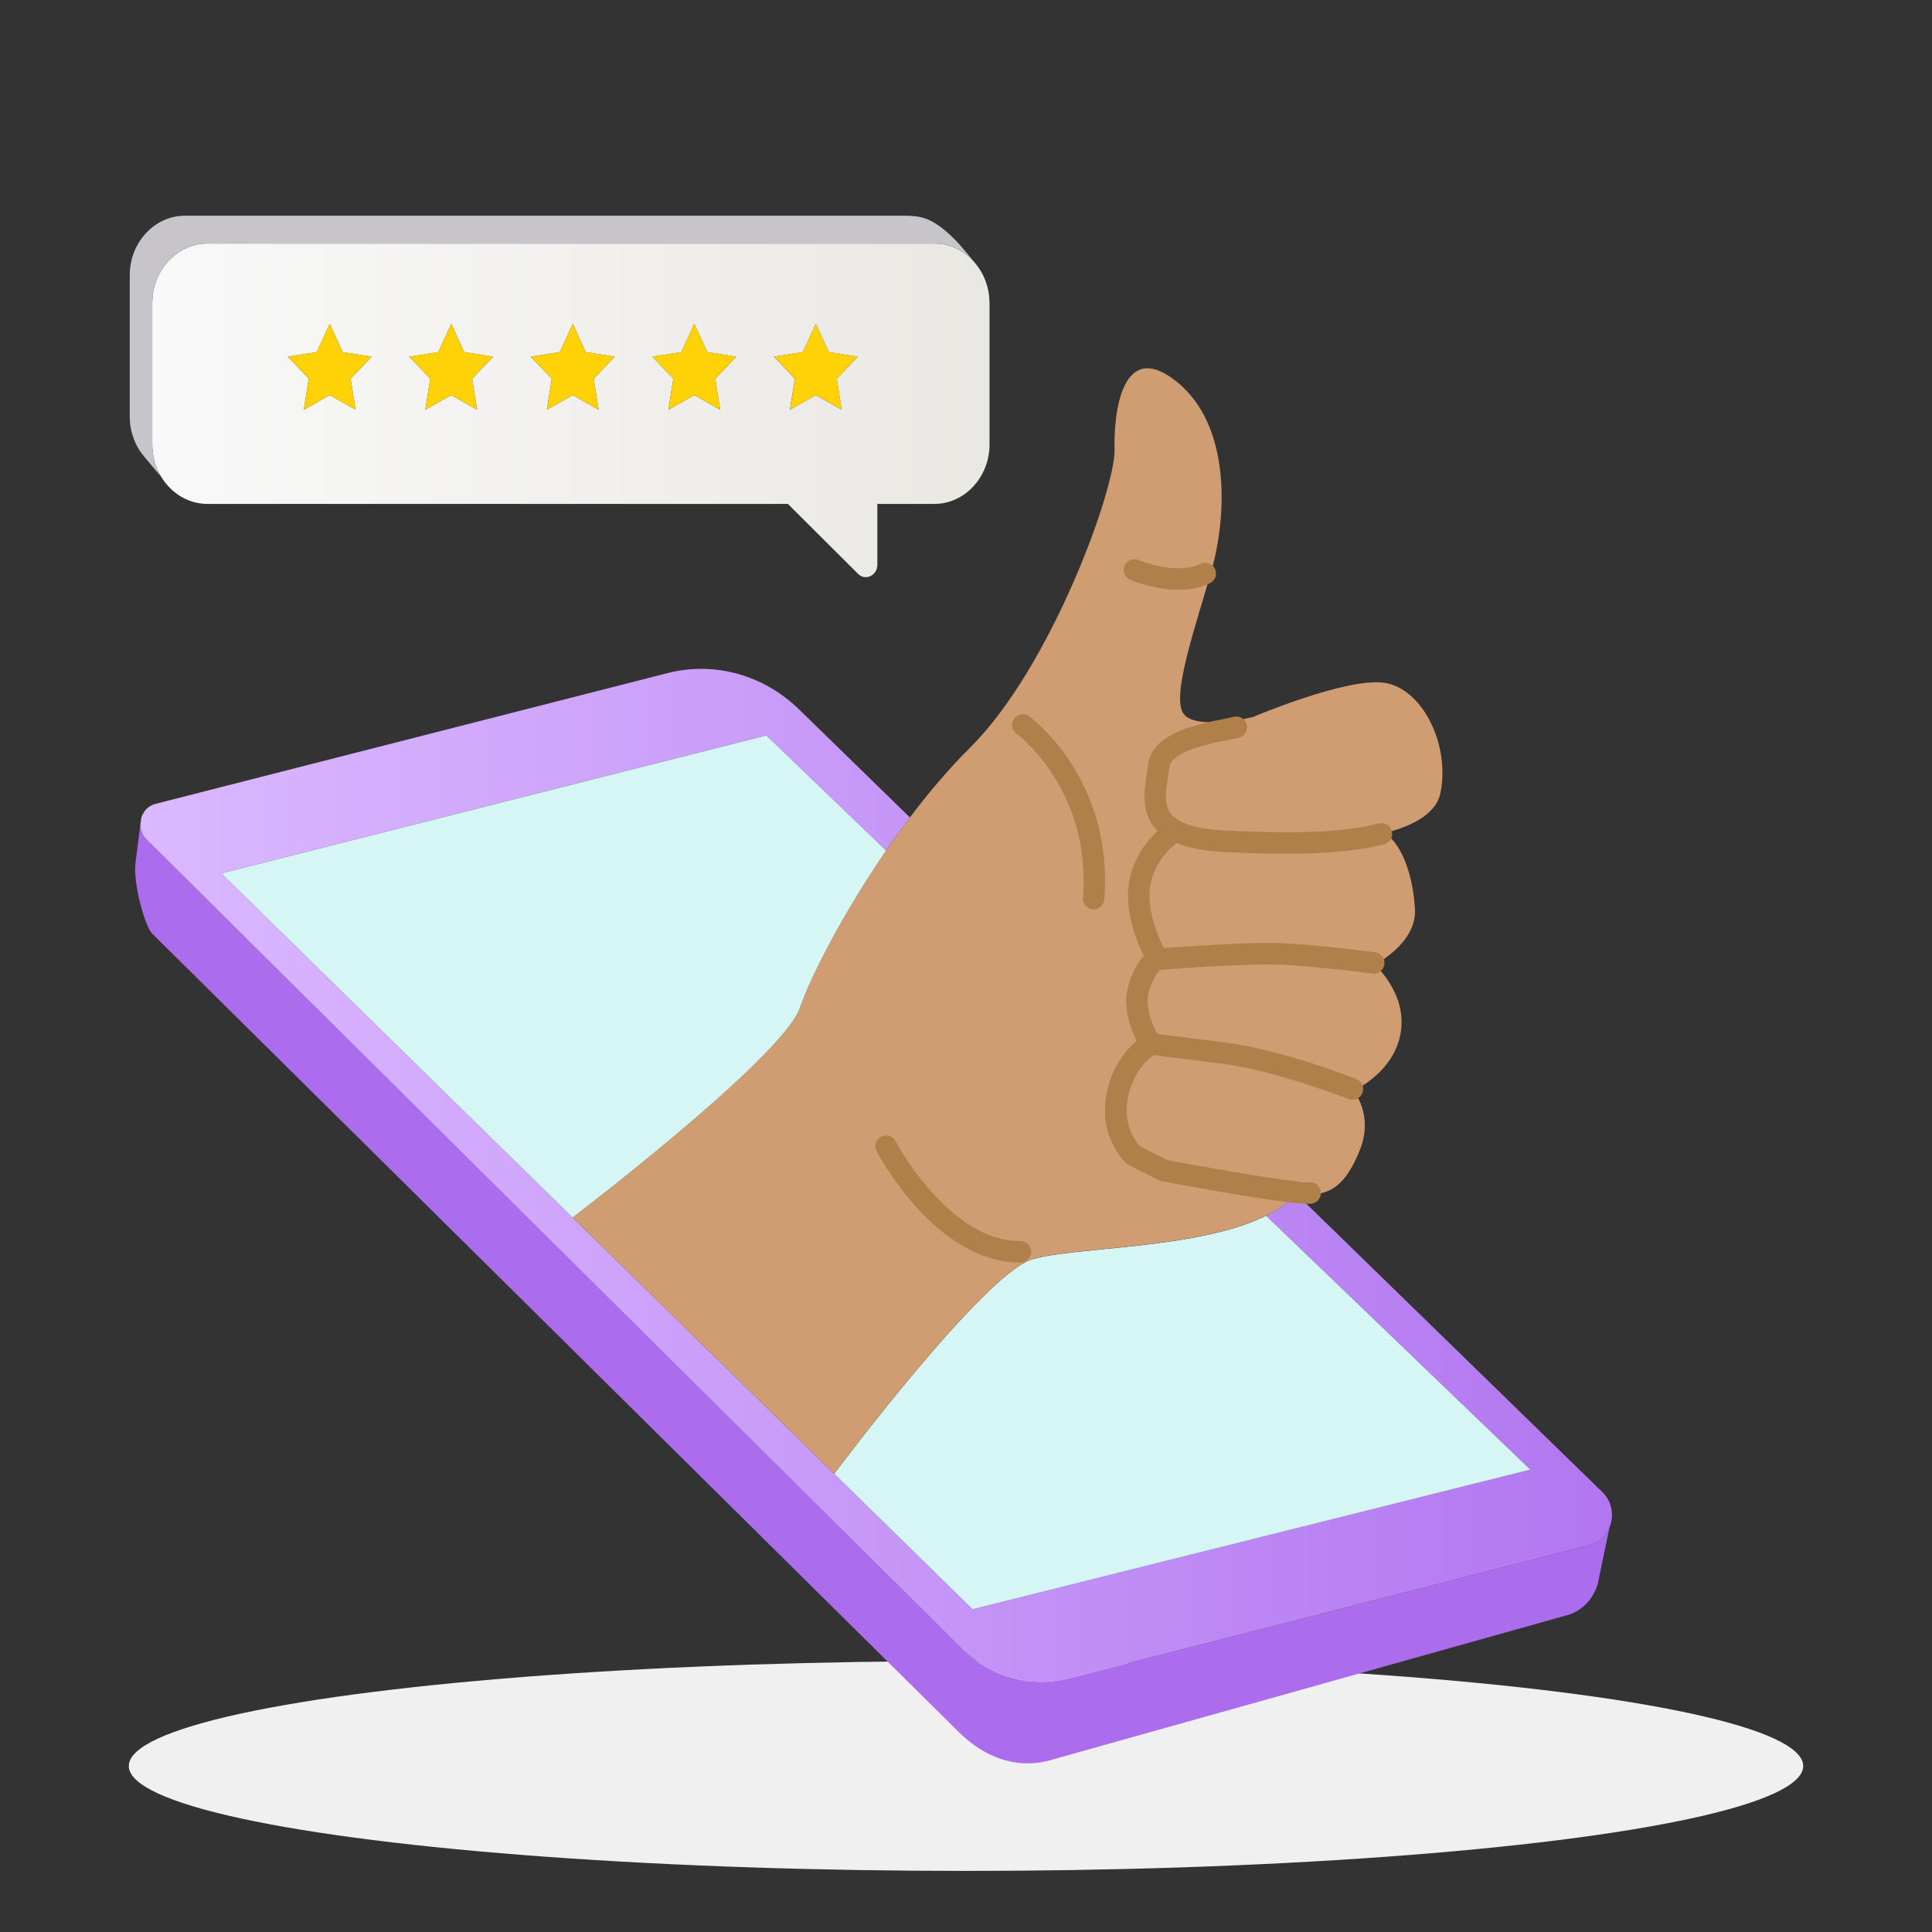 <svg width="90" height="90" viewBox="0 0 90 90" fill="none" xmlns="http://www.w3.org/2000/svg">
<rect x="0" y="0" width="90" height="90" fill="#333333" stroke="none"/>
<ellipse cx="45" cy="82.267" rx="39" ry="4.887" fill="#F0F0F0"/>
<g clip-path="url(#clip0_986_663)">
<path d="M7.094 43.497C6.755 43.162 6.202 41.188 6.31 40.22L6.538 38.423C6.545 38.669 6.638 38.914 6.829 39.103L44.791 76.786C46.131 78.116 47.994 78.64 49.765 78.188L74.069 71.975C74.502 71.863 74.814 71.552 74.973 71.172L74.427 73.796C74.204 74.537 73.636 75.095 72.932 75.261L48.773 82.039C47.267 82.395 45.816 81.828 44.68 80.7L7.094 43.497Z" fill="#AB6CED"/>
<path d="M74.653 69.517C75.115 69.966 75.194 70.637 74.973 71.168V71.172C74.812 71.554 74.5 71.865 74.067 71.975L49.763 78.189C47.993 78.64 46.13 78.117 44.789 76.786L6.829 39.105C6.638 38.916 6.545 38.669 6.538 38.425L6.578 38.113C6.666 37.801 6.894 37.539 7.232 37.45L31.104 31.354C33.275 30.8 35.562 31.433 37.219 33.043L42.386 38.079C42.002 38.588 41.63 39.103 41.276 39.621L40.814 39.175L35.697 34.258L10.308 40.683L26.673 56.714L38.859 68.651L45.302 74.963L71.287 68.458L58.977 56.629C59.539 56.349 60.02 56.016 60.386 55.618L74.653 69.517Z" fill="url(#paint0_linear_986_663)"/>
<path d="M71.289 68.461L45.304 74.965L38.861 68.653C38.861 68.653 45.805 59.358 48.082 58.666C50.017 58.075 55.794 58.216 58.98 56.633L71.291 68.462L71.289 68.461Z" fill="#D6F6F6"/>
<path d="M64.496 38.812C62.45 39.336 59.572 39.383 57.178 39.277C56.057 39.228 55.298 39.049 54.795 38.784C53.48 38.089 53.883 36.809 54.023 35.736C54.19 34.479 57.159 33.684 58.084 33.465C58.086 33.465 58.088 33.465 58.092 33.463H58.095C58.142 33.453 58.183 33.444 58.219 33.434C58.246 33.431 58.269 33.425 58.288 33.421C58.314 33.417 58.33 33.412 58.344 33.408C58.353 33.406 58.356 33.406 58.356 33.406C58.356 33.406 62.699 31.556 64.475 31.805C66.249 32.053 67.563 34.676 67.102 36.938C66.916 37.862 65.903 38.45 64.496 38.814V38.812Z" fill="#D09C72"/>
<path d="M65.914 42.352C66.001 43.958 64.033 44.937 64.033 44.937C64.033 44.937 62.111 44.68 60.188 44.542C58.263 44.4 53.969 44.775 53.969 44.775C53.969 44.775 52.818 42.817 53.14 41.184C53.463 39.553 54.795 38.78 54.795 38.78C55.298 39.047 56.057 39.226 57.178 39.273C59.573 39.379 62.45 39.334 64.496 38.809C65.29 39.279 65.83 40.774 65.914 42.348V42.352Z" fill="#D09C72"/>
<path d="M64.033 44.937C64.033 44.937 65.569 46.267 65.246 48.13C64.92 49.996 63.041 50.81 63.041 50.81C63.041 50.81 59.625 49.457 57.01 49.132C54.393 48.807 53.659 48.712 53.659 48.712C53.659 48.712 52.723 47.361 53.082 46.127C53.442 44.893 53.969 44.776 53.969 44.776C53.969 44.776 58.263 44.402 60.188 44.544C62.111 44.682 64.033 44.939 64.033 44.939V44.937Z" fill="#D09C72"/>
<path d="M63.041 50.81C63.041 50.81 64.014 51.905 63.343 53.583C62.671 55.261 61.96 55.588 61.073 55.656C60.941 55.667 60.703 55.652 60.388 55.616C59.665 55.537 58.553 55.365 57.473 55.181C55.831 54.904 54.265 54.609 54.265 54.609L52.861 53.908C52.861 53.908 51.738 52.929 52.081 51.136C52.146 50.805 52.239 50.514 52.35 50.259C52.684 49.495 53.168 49.055 53.443 48.851C53.575 48.756 53.659 48.713 53.659 48.713C53.659 48.713 54.393 48.807 57.01 49.132C59.625 49.457 63.041 50.81 63.041 50.81Z" fill="#D09C72"/>
<path d="M48.08 58.664C45.803 59.357 38.859 68.651 38.859 68.651L26.673 56.714C26.673 56.714 36.465 49.261 37.263 46.946C37.766 45.485 39.275 42.541 41.278 39.621C41.632 39.103 42.004 38.587 42.387 38.079C43.26 36.923 44.201 35.81 45.174 34.846C48.976 31.078 51.964 22.74 51.92 20.955C51.873 19.171 52.288 15.748 54.817 17.782C57.347 19.813 57.163 24.029 56.428 26.609C55.692 29.188 54.542 32.459 55.138 33.253C55.618 33.89 57.401 33.599 58.086 33.461C57.161 33.68 54.194 34.477 54.025 35.732C53.883 36.806 53.482 38.085 54.796 38.78C54.796 38.78 53.464 39.553 53.142 41.184C52.819 42.817 53.971 44.775 53.971 44.775C53.971 44.775 53.443 44.89 53.084 46.126C52.725 47.361 53.661 48.711 53.661 48.711C53.661 48.711 53.575 48.754 53.445 48.849C53.168 49.055 52.684 49.493 52.351 50.257C52.243 50.514 52.148 50.805 52.083 51.133C51.738 52.927 52.863 53.906 52.863 53.906L54.267 54.607C54.267 54.607 55.832 54.901 57.474 55.179C58.554 55.363 59.667 55.535 60.389 55.614C60.023 56.013 59.543 56.345 58.98 56.625C55.794 58.209 50.019 58.069 48.082 58.658L48.08 58.664Z" fill="#D09C72"/>
<path d="M58.288 33.418C58.314 33.41 58.334 33.406 58.344 33.404C58.332 33.408 58.314 33.414 58.288 33.418Z" fill="#FFD107"/>
<path d="M58.095 33.459C58.142 33.448 58.183 33.438 58.219 33.431C58.183 33.44 58.142 33.45 58.095 33.459Z" fill="#FFD107"/>
<path d="M46.096 14.114V20.703C46.096 22.227 44.939 23.474 43.527 23.474H40.87V26.306C40.87 26.813 40.312 27.076 39.971 26.732L36.703 23.474H9.663C8.766 23.474 7.973 22.973 7.513 22.215C7.511 22.215 7.511 22.213 7.509 22.212C7.248 21.777 7.094 21.257 7.094 20.703V14.114C7.094 12.591 8.25 11.344 9.663 11.344H43.525C44.252 11.344 44.915 11.676 45.381 12.206C45.823 12.704 46.094 13.375 46.094 14.114H46.096ZM38.984 17.64L39.958 16.616L38.61 16.404L38.006 15.085L37.401 16.404L36.053 16.616L37.028 17.64L36.798 19.088L38.004 18.404L39.21 19.088L38.98 17.64H38.984ZM33.322 17.64L34.297 16.616L32.949 16.404L32.344 15.085L31.74 16.404L30.39 16.616L31.366 17.64L31.137 19.088L32.343 18.404L33.549 19.088L33.319 17.64H33.322ZM27.658 17.64L28.634 16.616L27.285 16.404L26.683 15.085L26.079 16.404L24.729 16.616L25.705 17.64L25.476 19.088L26.682 18.404L27.887 19.088L27.656 17.64H27.658ZM21.997 17.64L22.973 16.616L21.623 16.404L21.022 15.085L20.418 16.404L19.068 16.616L20.044 17.64L19.813 19.088L21.02 18.404L22.226 19.088L21.995 17.64H21.997ZM16.335 17.64L17.312 16.616L15.962 16.404L15.361 15.085L14.756 16.404L13.407 16.616L14.383 17.64L14.152 19.088L15.359 18.404L16.565 19.088L16.334 17.64H16.335Z" fill="url(#paint1_linear_986_663)"/>
<path d="M44.882 11.602L45.383 12.205C44.917 11.676 44.254 11.343 43.527 11.343H9.663C8.25 11.343 7.094 12.591 7.094 14.114V20.703C7.094 21.257 7.248 21.776 7.509 22.211L6.698 21.249C6.291 20.76 6.044 20.113 6.044 19.409V12.819C6.044 11.294 7.201 10.049 8.615 10.049H42.077C42.812 10.049 43.283 10.107 44.079 10.784C44.37 11.031 44.636 11.307 44.882 11.604V11.602Z" fill="#C7C5C9"/>
<path d="M40.815 39.178L41.278 39.624C39.276 42.541 37.766 45.486 37.263 46.948C36.465 49.263 26.673 56.716 26.673 56.716L10.308 40.684L35.699 34.259L40.815 39.176V39.178Z" fill="#D6F6F6"/>
<path d="M39.958 16.614L38.984 17.64L39.213 19.087L38.008 18.403L36.802 19.087L37.031 17.64L36.057 16.614L37.403 16.402L38.008 15.083L38.61 16.402L39.958 16.614Z" fill="#FFD107"/>
<path d="M34.295 16.614L33.323 17.64L33.55 19.087L32.345 18.403L31.14 19.087L31.368 17.64L30.392 16.614L31.742 16.402L32.345 15.083L32.949 16.402L34.295 16.614Z" fill="#FFD107"/>
<path d="M28.634 16.614L27.658 17.64L27.889 19.087L26.683 18.403L25.478 19.087L25.707 17.64L24.731 16.614L26.079 16.402L26.683 15.083L27.285 16.402L28.634 16.614Z" fill="#FFD107"/>
<path d="M22.973 16.614L21.997 17.64L22.226 19.087L21.022 18.403L19.815 19.087L20.044 17.64L19.068 16.614L20.418 16.402L21.022 15.083L21.623 16.402L22.973 16.614Z" fill="#FFD107"/>
<path d="M17.31 16.614L16.334 17.64L16.565 19.087L15.359 18.403L14.152 19.087L14.383 17.64L13.407 16.614L14.756 16.402L15.359 15.083L15.962 16.402L17.31 16.614Z" fill="#FFD107"/>
<path d="M6.578 38.111L6.538 38.423V38.399C6.538 38.302 6.55 38.204 6.578 38.111Z" fill="url(#paint2_linear_986_663)"/>
<path d="M41.278 53.399C41.278 53.399 43.865 58.338 47.533 58.314" stroke="#B17F4A" stroke-linecap="round" stroke-linejoin="round"/>
<path d="M52.851 26.55C52.851 26.55 54.749 27.379 56.146 26.718" stroke="#B17F4A" stroke-linecap="round" stroke-linejoin="round"/>
<path d="M47.644 33.769C47.644 33.769 51.363 36.463 50.946 41.858" stroke="#B17F4A" stroke-linecap="round" stroke-linejoin="round"/>
<path d="M64.352 38.847C62.307 39.37 59.534 39.302 57.14 39.194C56.018 39.145 55.259 38.966 54.756 38.701" stroke="#B17F4A" stroke-linecap="round" stroke-linejoin="round"/>
<path d="M63.993 44.856C63.993 44.856 62.07 44.599 60.148 44.461C58.223 44.319 53.929 44.693 53.929 44.693" stroke="#B17F4A" stroke-linecap="round" stroke-linejoin="round"/>
<path d="M61.032 55.577C60.901 55.588 60.663 55.573 60.347 55.537C59.625 55.458 58.512 55.286 57.432 55.102C55.79 54.825 54.225 54.53 54.225 54.53L52.821 53.829C52.821 53.829 51.698 52.85 52.041 51.056C52.106 50.726 52.199 50.435 52.309 50.18C52.644 49.416 53.128 48.976 53.403 48.772C53.535 48.677 53.619 48.634 53.619 48.634C53.619 48.634 54.353 48.728 56.97 49.053C59.585 49.378 63.001 50.731 63.001 50.731" stroke="#B17F4A" stroke-linecap="round" stroke-linejoin="round"/>
<path d="M57.594 33.879C56.669 34.098 54.151 34.398 53.985 35.653C53.843 36.726 53.442 38.006 54.756 38.701C54.756 38.701 53.424 39.474 53.102 41.105C52.779 42.737 53.931 44.695 53.931 44.695C53.931 44.695 53.403 44.81 53.044 46.046C52.684 47.282 53.62 48.631 53.62 48.631C53.62 48.631 53.535 48.675 53.405 48.769C53.128 48.975 52.644 49.414 52.311 50.177C52.203 50.434 52.108 50.725 52.043 51.054C51.698 52.847 52.823 53.826 52.823 53.826L54.227 54.527C54.227 54.527 55.792 54.822 57.434 55.1C58.514 55.283 59.627 55.455 60.349 55.535" stroke="#B17F4A" stroke-linecap="round" stroke-linejoin="round"/>
</g>
<defs>
<linearGradient id="paint0_linear_986_663" x1="6.536" y1="54.752" x2="75.093" y2="54.752" gradientUnits="userSpaceOnUse">
<stop stop-color="#DBB8FF"/>
<stop offset="1" stop-color="#B277F0"/>
</linearGradient>
<linearGradient id="paint1_linear_986_663" x1="7.094" y1="19.116" x2="46.096" y2="19.116" gradientUnits="userSpaceOnUse">
<stop stop-color="#F9F9F9"/>
<stop offset="1" stop-color="#EAE8E3"/>
</linearGradient>
<linearGradient id="paint2_linear_986_663" x1="6" y1="38.268" x2="6.578" y2="38.268" gradientUnits="userSpaceOnUse">
<stop stop-color="#0BADB4"/>
<stop offset="1" stop-color="#247778"/>
</linearGradient>
<clipPath id="clip0_986_663">
<rect width="69.136" height="72.193" fill="white" transform="translate(6 10)"/>
</clipPath>
</defs>
</svg>
